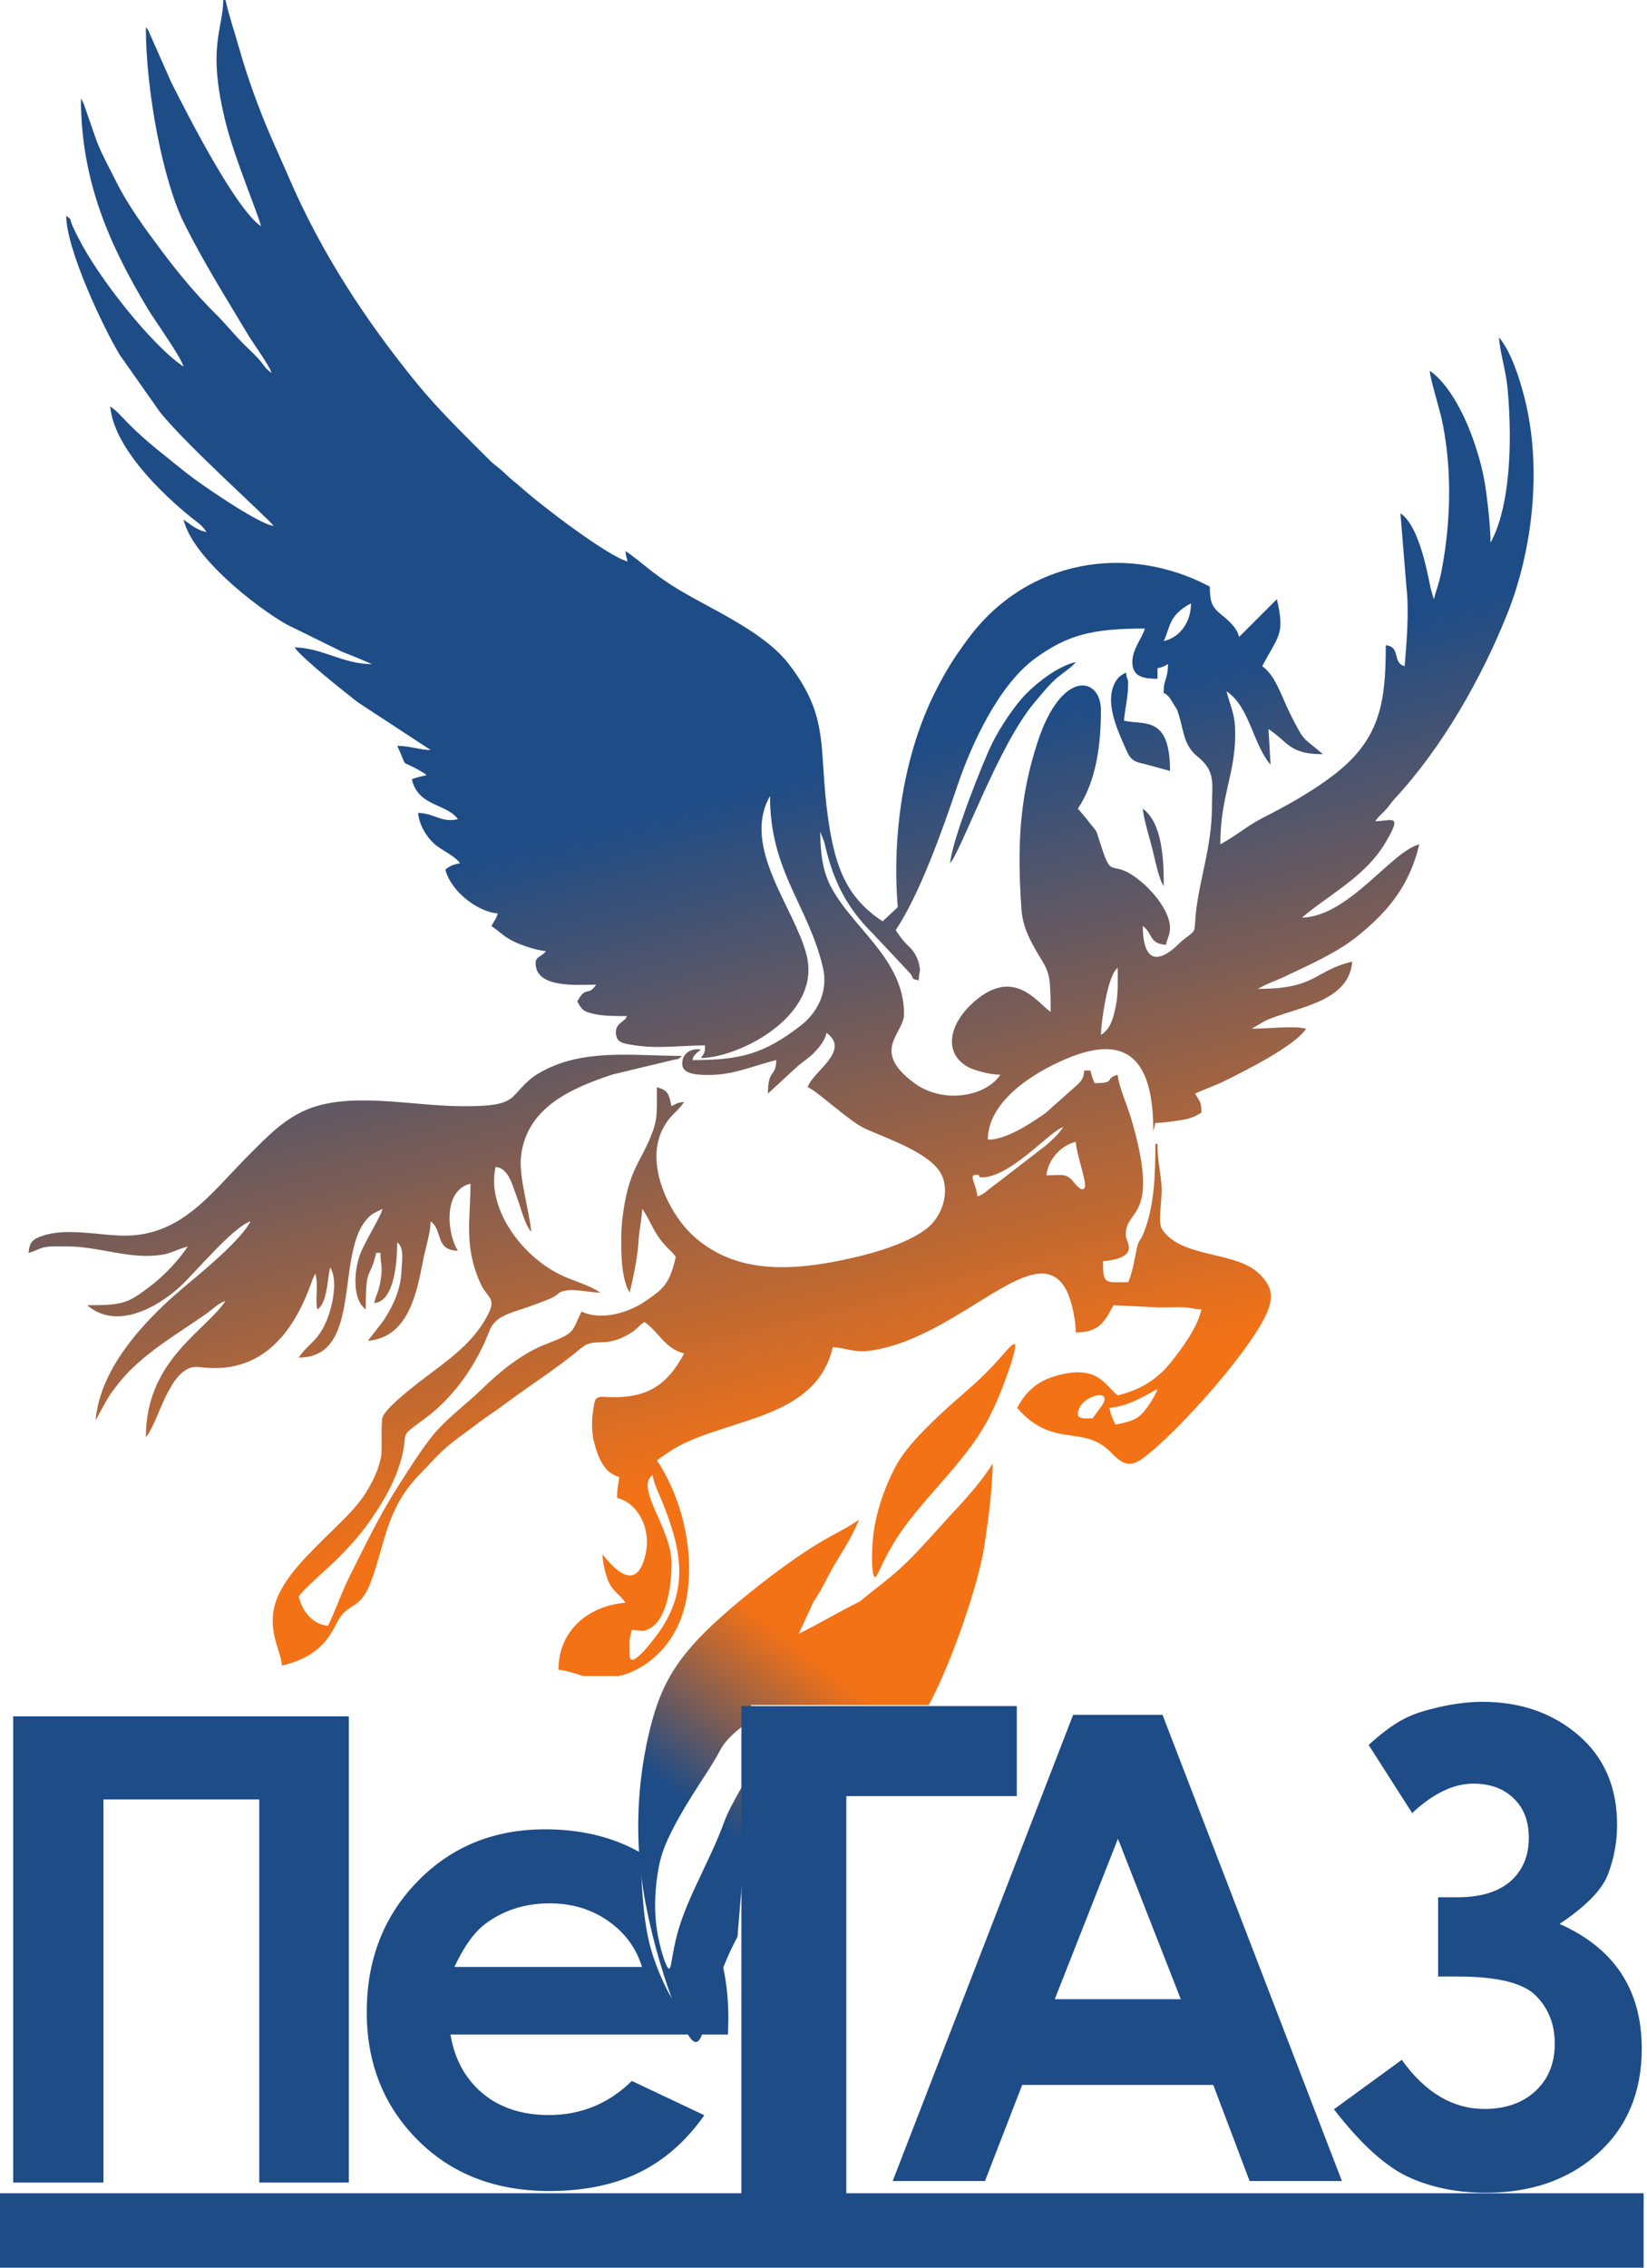 <?xml version="1.0" encoding="UTF-8"?> <svg xmlns="http://www.w3.org/2000/svg" width="311" height="428" viewBox="0 0 311 428" fill="none"> <path fill-rule="evenodd" clip-rule="evenodd" d="M164.863 296.993C164.599 295.622 164.521 291.895 165.103 288.342C165.684 284.792 166.926 281.415 168.072 278.887C169.217 276.358 170.269 274.679 172.062 272.579C173.857 270.481 176.395 267.962 179.074 265.549C181.753 263.134 184.578 260.824 186.966 258.33C189.355 255.834 191.311 253.155 191.638 253.785C191.962 254.416 190.659 258.359 189.251 261.963C187.844 265.567 186.333 268.835 183.678 272.533C181.022 276.232 177.221 280.363 174.508 283.539C171.797 286.717 170.173 288.94 168.942 290.927C167.712 292.912 166.874 294.659 166.227 296.023C165.582 297.387 165.129 298.366 164.863 296.993" fill="#F47216"></path> <path d="M2.495 323.939H65.871V411.936H48.954V339.625H19.533V411.936H2.495V323.939Z" fill="#1D4C87"></path> <path fill-rule="evenodd" clip-rule="evenodd" d="M137.469 383.993H85.065C85.821 388.629 87.844 392.327 91.112 395.083C94.382 397.82 98.57 399.189 103.636 399.189C109.725 399.189 114.934 397.046 119.307 392.756L132.996 399.231C129.584 404.092 125.477 407.688 120.717 410.035C115.936 412.365 110.277 413.529 103.719 413.529C93.544 413.529 85.249 410.321 78.854 403.887C72.46 397.475 69.253 389.425 69.253 379.764C69.253 369.857 72.46 361.626 78.854 355.088C85.249 348.532 93.258 345.264 102.921 345.264C109.921 345.264 116.03 346.792 121.247 349.842C120.986 352.538 121.126 355.151 121.327 357.704C121.579 360.889 121.925 363.974 122.657 366.887C123.392 369.8 124.511 372.54 125.572 374.757C126.633 376.976 127.636 378.672 128.367 378.248C129.104 377.824 129.565 375.278 130.607 372.056C131.432 369.503 132.623 366.526 133.858 363.451C136.307 368.468 137.532 374.283 137.532 380.907L137.469 383.993ZM121.228 371.246C120.145 367.692 118.021 364.791 114.854 362.566C111.666 360.338 107.989 359.235 103.779 359.235C99.224 359.235 95.24 360.48 91.788 362.993C89.641 364.546 87.64 367.305 85.8 371.246H121.228" fill="#1D4C87"></path> <path d="M202.642 323.652H219.517L253.392 411.65H235.964L229.099 393.511H193.018L185.99 411.65H168.563L202.642 323.652ZM211.1 347.041L199.167 377.334H222.969L211.1 347.041Z" fill="#1D4C87"></path> <path d="M264.695 388.773C269.129 394.961 274.339 398.045 280.304 398.045C284.268 398.045 287.475 396.922 289.928 394.675C292.359 392.428 293.585 389.447 293.585 385.728C293.585 382.072 292.399 379.049 290.01 376.658C287.62 374.248 282.674 373.044 275.177 373.044H271.561V358.092H275.155C279.59 358.092 282.941 357.07 285.25 355.047C287.538 353.005 288.681 350.289 288.681 346.857C288.681 343.712 287.722 341.219 285.801 339.4C283.9 337.562 281.368 336.643 278.2 336.643C274.462 336.643 270.6 338.502 266.657 342.198L258.435 329.338C263.726 324.559 266.514 323.55 270.069 322.61C273.625 321.67 276.913 321.2 279.896 321.2C287.088 321.2 293.114 323.283 298.017 327.471C302.902 331.659 305.353 337.296 305.353 344.405C305.353 347.552 304.801 350.616 303.698 353.598C302.594 356.599 299.531 359.766 294.483 363.116C304.842 367.712 310.01 375.557 310.01 386.648C310.01 394.839 307.274 401.416 301.778 406.4C296.281 411.364 289.214 413.856 280.591 413.856C275.155 413.856 270.273 412.875 265.962 410.893C261.653 408.912 256.953 404.665 251.885 398.107L264.695 388.773" fill="#1D4C87"></path> <path d="M126.807 294.982C126.807 298.757 126.093 305.334 122.847 307.261C121.34 308.155 121.175 307.676 119.294 307.634C118.699 310.19 118.898 309.319 118.898 312.381C118.898 315.732 124.126 308.511 124.609 307.808C130.241 299.564 128.543 292.111 125.005 283.344C124.43 281.921 123.37 279.797 123.251 278.373C119.818 280.749 126.807 288.494 126.807 294.982V294.982ZM219.749 167.26C218.806 165.894 218.065 162.091 217.616 160.301C217.06 158.069 215.97 154.697 215.799 152.633C219.633 155.455 219.749 162.817 219.749 167.26V167.26ZM213.026 128.906C213.026 131.624 212.43 133.679 212.235 136.025C216.036 136.91 220.936 134.93 220.936 145.511L216.282 144.235C214.498 143.846 213.561 143.599 212.782 141.806C211.309 138.409 208.414 132.757 210.56 128.81C211.139 127.747 211.632 127.461 212.631 126.93C212.761 128.5 213.026 127.883 213.026 128.906ZM179.412 162.91C179.779 158.52 185.63 143.714 187.448 140.105C188.932 137.16 191.583 133.171 193.74 130.975C195.924 128.752 199.735 125.749 203.139 124.954C202.359 126.013 200.235 127.293 199.077 128.401C197.63 129.786 196.655 131.049 195.35 132.583C188.605 140.511 181.623 160.353 179.412 162.91V162.91ZM203.533 266.907C203.533 267.925 205.278 267.699 206.307 267.699L208.001 265.385C210.619 261.691 203.533 263.461 203.533 266.907V266.907ZM210.654 268.887C213.038 268.333 214.404 268.194 215.861 266.577C216.643 265.711 218.254 263.337 218.565 262.16C215.971 263.528 213.065 265.421 209.467 265.72C209.787 267.102 210.071 267.786 210.654 268.887V268.887ZM197.602 221.831C200.156 221.831 201.087 221.402 202.335 222.637C202.781 223.078 204.31 225.329 204.835 224.122C205.25 223.168 203.188 217.548 203.141 215.502C200.435 216.13 197.851 218.835 197.602 221.831V221.831ZM184.551 225.785C185.646 225.494 186.118 224.927 186.987 224.264C187.714 223.708 188.25 223.31 189.015 222.734L197.272 216.359C198.52 215.368 199.917 214.012 200.769 212.733C198.309 213.387 190.876 222.223 185.343 222.223C184.464 222.223 185.418 221.78 184.453 221.724C182.713 221.626 184.352 223.385 184.551 225.785V225.785ZM207.886 195.338C209.666 194.152 210.117 192.532 210.637 190.177C211.174 187.747 211.052 185.604 211.052 182.682C209.074 184.124 207.937 193.033 207.886 195.338ZM213.82 124.952C213.82 122.485 215.742 120.316 216.193 118.624C206.076 118.624 201.555 119.905 195.618 124.153C188.656 129.132 183.456 140.363 180.741 148.426C177.897 156.873 173.646 168.801 169.126 175.566C171.167 178.618 171.652 178.401 172.533 179.673C173.008 180.357 173.402 181.238 173.589 182.181C173.917 183.853 173.522 182.968 173.476 185.054C171.783 184.601 172.827 184.881 171.765 183.605L164.678 176.06C159.656 171.1 157.166 165.767 155.666 158.974L154.889 156.979C154.889 161.288 155.431 164.642 156.99 167.534C161.192 175.349 170.709 181.106 170.709 191.381C170.709 195.121 164.375 198.174 172.446 204.278C178.067 208.53 186.176 206.942 188.904 202.847C186.964 202.847 183.73 201.981 182.57 201.271C178.016 198.487 179.532 193.268 183.257 189.693C191.299 181.976 195.857 189.296 198.396 190.988C198.396 181.983 197.853 183.69 194.83 177.944C193.895 176.166 193.05 174.125 192.877 171.593C192.09 160.121 192.379 150.799 195.969 139.925C200.503 126.201 207.886 127.718 207.886 134.046C207.886 140.488 207.04 147.373 203.533 152.633C203.962 153.122 204.341 153.55 204.816 154.119C205.295 154.691 205.441 154.925 205.862 155.445C207.155 157.036 206.907 156.49 207.643 158.806C209.578 164.892 209.506 163.302 212.079 164.257C215.363 165.473 220.936 171.039 220.936 175.17C220.936 176.323 220.405 177.22 220.145 178.332C216.887 178.06 217.735 176.188 215.795 174.773C215.795 178.286 216.612 182.432 220.719 179.709C222.099 178.793 222.506 178.051 223.943 176.989C225.936 175.515 225.486 175.78 225.758 172.87C226.395 166.054 228.849 159.945 228.849 152.236C228.849 147.893 229.653 145.616 226.08 142.745C223.256 140.475 223.566 137.377 222.249 133.921L220.89 131.721C219.305 129.887 219.752 131.754 219.752 130.092C219.752 128.395 220.544 128.063 220.544 125.346C219.728 125.776 219.604 125.895 218.563 126.136L218.565 128.113C215.801 128.113 213.82 127.68 213.82 124.952V124.952ZM224.895 113.879C220.624 116.128 220.968 118.453 219.749 121C222.988 120.247 224.895 117.237 224.895 113.879ZM116.921 316.335H110.201L107.76 315.609C106.669 315.356 106.59 315.242 105.454 315.147C105.454 307.74 111.089 303.08 118.11 302.497C117.095 300.975 115.96 300.586 115.06 298.822C114.43 297.592 113.798 295.078 113.76 293.402C114.237 293.724 119.975 302.214 121.918 293.251C123.022 288.158 120.187 283.576 116.527 282.723C116.527 280.621 116.794 280.33 116.923 278.769C113.974 277.981 112.834 274.902 112.076 271.754C111.769 270.483 111.685 268.067 111.985 266.317C112.331 264.303 112.172 263.518 114.169 263.647C121.829 264.14 125.891 261.684 129.184 255.439C125.6 254.604 124.337 251.29 121.669 249.507C120.617 250.21 120.335 250.816 119.288 251.479C114.048 254.801 112.504 252.111 109.658 254.503C105.063 258.364 100.062 261.448 95.28 265.039C93.591 266.307 92.034 267.274 90.422 268.487C88.841 269.678 87.239 270.85 85.668 272.039C83.231 273.883 81.362 276.101 79.245 278.27C73.062 284.599 72.799 290.867 70.206 298.098C68.234 303.596 66.42 302.432 64.422 304.97C62.871 306.939 62.008 312.309 53.248 314.357C52.969 311.002 49.43 306.348 53.254 299.734C55.306 296.185 58.37 293.225 61.258 290.338C64.087 287.507 67.48 284.563 69.453 281.133C70.516 279.284 71.463 277.47 71.957 274.937C72.247 273.451 71.828 268.329 72.299 267.329C73.321 265.164 79.484 260.579 81.667 258.944C85.877 255.786 89.907 252.699 92.295 247.797C93.681 244.955 91.926 244.795 90.811 242.4C87.522 235.338 88.843 230.198 88.843 223.41C83.478 224.655 84.516 233.164 86.467 236.063C82.061 235.965 83.712 232.268 81.326 230.527C81.276 232.713 80.361 235.504 79.91 237.812C78.698 244.004 77.154 252.425 69.463 253.066L72.397 249.28C74.222 246.496 75.635 243.478 75.799 240.026C75.904 237.83 76.373 235.483 74.998 234.481C74.998 237.703 74.606 245.618 70.65 245.949C71.1 244.025 71.537 243.976 71.922 241.272C72.308 238.578 71.837 239.052 71.837 236.459H71.042C69.78 241.88 69.065 238.514 69.065 247.135C66.319 245.113 66.996 239.5 67.933 236.907C68.871 234.317 71.855 229.782 72.233 228.155C70.628 229 70.175 228.96 68.99 230.452C63.44 237.432 68.37 256.228 56.413 256.228C58.264 253.479 59.992 253.258 61.682 249.242C62.622 247.003 63.976 241.787 62.342 239.226C61.746 241.79 61.826 245.77 59.971 247.135C59.427 246 60.168 242.956 59.577 240.413C59.284 240.83 59.532 240.35 59.153 241.179C58.975 241.566 58.93 241.732 58.823 242.035C55.383 251.705 49.284 259.595 37.569 258.014C32.988 257.397 30.668 265.357 28.995 268.759C28.743 269.273 28.562 269.674 28.335 270.076C27.97 270.731 27.992 270.734 27.541 271.256C27.541 256.728 38.763 251.267 42.57 245.553C41.297 245.892 40.032 247.201 39.005 247.924C33.334 251.909 26.796 255.553 22.447 261.027C21.351 262.404 20.934 262.946 19.997 264.508L18.049 268.093C18.888 258.045 27.514 249.012 34.777 242.905C38.105 240.106 45.391 234.179 47.316 230.527C44.245 231.344 36.653 240.389 34.167 242.691C29.697 246.834 21.968 251.101 16.468 246.347C23.206 246.347 24.064 246.003 28.112 242.965C30.82 240.931 33.584 238.075 35.452 235.273C32.422 236.078 32.321 236.893 28.223 237.027C23.247 237.189 18.003 235.276 12.919 235.258C11.659 235.254 9.829 235.158 8.64 235.358C7.406 235.565 6.663 236.163 5.393 236.459C5.562 234.43 6.234 233.901 7.794 233.328C12.175 231.722 18.016 233.025 22.628 233.201C34.117 233.638 39.626 225.362 47.019 217.976C50.384 214.614 53.844 210.881 58.726 209.119C66.983 206.14 77.986 208.745 87.265 208.788C96.676 208.83 96.196 207.555 99.015 204.718C99.968 203.761 100.795 203.103 101.905 202.466C110.074 197.786 119.477 199.292 128.786 199.292C128.051 199.927 128.303 199.845 127.164 200.039L115.682 202.795C107.901 205.369 99.376 209.035 98.371 218.328C97.953 222.188 99.984 228.604 100.309 232.504C98.997 230.987 98.284 227.643 97.544 225.781C96.751 223.781 96.076 220.453 93.586 220.246C91.858 227.671 98.062 236.744 105.713 240.55C108.019 241.695 111.212 242.487 113.361 243.972C111.402 243.972 108.28 243.136 106.349 243.682C105.307 243.976 105.527 244.328 104.106 244.999C103.202 245.426 102.446 245.648 101.554 246.006C97.062 247.809 93.663 247.976 92.444 251.134C89.962 257.563 85.751 263.698 80.201 267.759C74.251 272.113 77.907 269.417 75.154 277.344C73.97 280.751 72.026 283.879 70.177 286.603C68.242 289.457 66.042 291.876 63.627 294.288C62.023 295.892 57.357 299.891 56.409 301.309C57.027 303.965 58.917 306.595 61.949 306.846C63.411 303.798 64.469 300.605 66.031 297.484C69.04 291.472 71.862 285.619 75.473 280.035C77.355 277.126 78.836 274.723 80.877 271.992C83.901 267.941 87.553 265.526 91.113 262.06C94.45 258.812 98.561 255.472 102.963 253.743C108.753 251.469 107.846 251.612 109.805 247.534C113.628 249.374 118.742 247.644 121.522 245.805C125.366 243.261 126.424 242.314 127.602 237.251C126.95 236.277 126.54 236.048 125.72 235.177C123.365 232.676 122.94 230.541 121.271 228.155C121.244 229.338 120.952 230.927 120.754 232.384C120.62 233.37 120.546 234.928 120.372 236.352C120.052 238.98 119.475 241.493 118.898 243.972L118.364 242.927C117.349 240.099 117.31 236.952 117.308 233.684C117.308 230.174 118.038 225.966 118.848 223.359C119.851 220.135 121.251 218.282 122.577 215.225C124.236 211.404 124.042 210.415 124.042 205.224C126.229 205.735 126.316 206.667 126.807 208.782C127.733 208.295 127.839 208.104 129.182 207.991C127.737 210.135 126.47 210.342 125.022 213.322C121.826 219.9 126.395 229.255 131.062 233.395C138.811 240.268 148.926 240.169 160.98 237.41C165.997 236.262 171.235 234.584 174.678 232.123C178.001 229.749 179.327 224.96 177.845 221.813C175.876 217.629 167.511 214.918 163.325 213C160.288 211.607 154.002 205.617 152.519 205.22C153.284 202.363 160.767 198.359 156.074 194.939C155.718 196.472 154.84 197.485 153.807 198.603C153.091 199.375 151.709 200.363 150.766 201.1L145.004 206.406C145.004 201.647 146.512 203.459 146.586 200.08C142.772 200.965 138.868 202.803 134.331 202.874C132.03 202.91 128.92 202.883 128.827 200.891C128.727 198.726 130.675 197.752 132.344 198.107L131.679 198.624C131.601 198.699 131.357 198.938 131.29 199.025C130.83 199.61 130.984 199.251 130.762 200.083C139.798 200.083 144.258 198.934 151.17 193.595C154.402 191.098 156.442 187.047 155.385 182.586C152.601 170.81 145.4 164.485 145.4 150.258C145.344 150.336 145.282 150.453 145.252 150.507C140.125 160.053 150.009 171.366 152.28 180.151C155.289 191.783 139.396 199.685 132.347 199.685C132.959 198.777 133.105 198.891 133.139 197.312C128.66 197.312 124.168 197.999 119.732 197.27C117.778 196.949 116.39 196.883 116.301 194.951C116.297 194.877 116.291 194.752 116.297 194.673C116.416 192.991 118.055 192.808 118.285 191.951C118.317 191.831 118.434 191.837 118.506 191.776C116.379 191.776 114.084 191.779 112.513 191.44C110.252 190.955 109.929 190.735 109.014 189.01C110.657 185.91 111.003 188.202 112.574 185.844C109.196 185.844 101.596 186.566 101.163 182.192C100.981 180.361 102.129 180.824 103.081 179.519C101.351 179.374 98.693 178.479 97.27 177.814C95.009 176.758 94.483 175.901 92.798 174.773C93.285 173.857 93.71 173.433 93.985 172.4C89.941 172.064 85.005 167.981 84.097 164.1C85.262 163.321 85.254 163.288 86.866 162.912C85.766 161.406 83.362 160.518 81.905 159.171C80.524 157.896 79.147 155.708 78.956 153.422C82.053 153.493 83.296 155.348 86.47 154.609C84.269 151.591 78.981 152.28 77.769 147.097C78.549 146.722 79.594 146.525 80.538 146.305C80.013 145.848 80.417 146.128 79.609 145.649C75.047 142.939 77.315 145.577 75.001 140.77C77.356 140.77 79.04 141.51 81.329 141.561L67.707 132.638C65.347 130.846 56.977 124.2 55.621 122.185C60.944 122.303 64.755 125.35 70.254 125.35L67.484 124.16C66.556 123.799 65.506 123.374 64.655 123.034L54.052 117.82C48.06 114.369 36.303 105.095 34.661 98.064C36.112 99.042 36.926 99.954 39.01 100.438C38.079 99.039 37.462 98.751 36.185 97.724C30.457 93.121 21.458 84.389 20.817 76.712C22.151 77.608 23.091 78.782 24.273 79.978C27.642 83.385 31.459 86.236 35.17 89.247C37.49 91.127 48.956 99.026 51.666 99.251C50.842 98.012 34.79 83.653 30.137 77.673L22.622 66.996C19.349 61.565 12.512 46.968 12.512 40.73C13.688 41.593 13.052 41.194 13.715 42.685C14.039 43.414 14.335 43.986 14.75 44.813C18.557 52.421 28.689 65.224 34.661 69.199C34.156 67.306 29.231 60.496 27.858 58.204C20.702 46.252 15.28 34.155 15.28 18.586L15.566 19.09C15.612 19.181 15.771 19.512 15.82 19.626L18.267 26.668C19.398 29.493 20.556 31.494 21.868 34.139C24.205 38.86 27.42 43.191 30.475 47.281C33.642 51.519 36.978 55.54 40.689 59.215C42.662 61.17 44.021 62.945 46.027 64.949C47.018 65.94 47.865 66.698 48.801 67.712C49.834 68.833 50.003 69.539 51.272 70.386C50.9 68.99 47.858 64.88 46.902 63.285C42.713 56.288 38.512 49.619 34.787 42.181C30.765 34.148 27.541 17.177 27.541 5.139C28.103 5.793 27.915 5.587 28.28 6.375L32.284 15.422C35.187 21.212 44.474 39.494 49.294 42.708C48.764 40.429 44.377 30.121 42.649 23.248C39.064 8.984 42.045 5.81 42.174 -2.53619e-05H42.568C43.293 3.122 44.208 5.761 45.107 8.925C46.743 14.696 48.807 20.381 51.157 25.815C52.319 28.502 53.403 30.843 54.545 33.498C60.672 47.723 68.974 60.395 78.647 72.272C82.807 77.376 87.631 82.015 92.295 86.703C93.497 87.91 94.286 88.289 95.466 89.463C96.566 90.555 97.288 91.009 98.434 92.032C102.637 95.776 114.858 105.003 118.506 105.973C118.295 105.07 118.199 105.064 118.11 103.996C120.804 105.809 122.772 107.856 126.731 110.401C133.428 114.709 143.96 118.84 148.959 125.344C156.862 135.623 154.462 141.174 156.4 154.679C157.774 164.268 160.191 169.611 166.663 173.893L169.525 171.217C168.403 157.714 170.554 142.551 176.642 130.487C178.681 126.448 180.228 124.033 182.857 120.489C193.91 105.594 212.83 102.449 228.451 110.719C228.451 113.752 228.899 114.601 230.65 116.033C232.029 117.159 233.508 118.408 233.987 120.208L241.107 113.09C242.668 119.786 241.425 119.887 238.339 125.744C240.84 127.42 242.097 131.699 243.61 134.708C246.424 140.299 245.908 138.978 249.808 142.349C243.486 142.349 243.384 140.174 239.525 137.603L239.92 144.326C236.557 140.436 235.997 133.405 231.615 130.486C232.145 132.765 233.062 134.394 233.201 137.206C233.62 145.579 230.428 149.719 230.428 159.354C233.215 157.886 235.626 155.788 238.474 154.347C243.061 152.028 247.896 149.304 251.793 146.31C260.469 139.646 261.676 132.97 261.676 121.789C264.558 122.03 262.829 125.103 265.236 125.744C265.588 121.496 266.116 115.625 265.573 110.774L264.444 96.878C267.724 99.084 269.276 106.716 270.132 110.959L270.652 112.815C270.667 112.761 270.718 113.006 270.772 113.09C271.204 111.237 271.685 110.355 272.128 108.118C273.926 99.029 274.244 89.031 272.395 79.831C271.841 77.072 270.147 71.978 269.981 69.99C273.683 72.482 276.798 78.756 278.435 83.679C279.46 86.766 280.112 89.198 280.591 92.595C280.979 95.344 281.447 99.572 281.447 102.413L281.737 101.912C285.571 94.197 285.428 81.224 284.651 73.116C284.347 69.941 283.285 66.695 283.032 63.664C285.377 66.374 286.986 71.612 287.86 75.045C291.271 88.443 289.333 104.059 284.616 115.861C279.797 127.915 272.379 141.047 263.354 150.752C262.503 151.667 262.423 152.025 261.576 152.929C260.756 153.806 260.35 154.024 259.695 155.005C262.865 154.935 264.971 153.434 261.515 159.195C258.087 164.91 252.24 168.152 247.148 172.115L245.852 173.194C254.655 172.999 262.612 160.798 268 159.354C266.141 167.307 261.918 172.165 256.413 176.631C252.396 179.888 247.12 182.141 242.426 184.394C241.478 184.851 240.799 185.08 239.928 185.456C239.52 185.632 239.096 185.82 238.574 186.08L237.799 186.494C237.76 186.419 237.626 186.583 237.547 186.638C248.714 186.638 248.086 183.194 255.345 181.498C254.69 189.342 244.557 190.07 238.859 192.692L236.36 194.152C239.981 194.152 244.088 193.556 246.644 194.152C244.415 197.463 235.538 201.864 231.484 203.903C229.433 204.934 227.61 205.483 225.682 206.406C226.411 207.788 226.868 207.798 226.868 209.966C225.564 210.839 224.529 211.197 222.812 211.443C221.296 211.664 219.505 211.943 218.167 211.943L217.776 213.525C217.776 202.223 214.426 194.794 202.453 199.394C196.249 201.778 186.528 207.404 186.528 215.108C190.153 215.108 194.951 211.801 197.37 210.131L203.649 204.543C204.405 203.691 204.608 203.458 204.724 202.059H205.908C206.131 203.018 206.321 203.647 206.699 204.432C210.88 204.432 208.441 203.55 211.048 202.851C211.227 204.994 212.882 208.701 213.565 211.012C218.933 229.183 213.264 228.173 212.646 232.163C212.372 233.945 213.065 234.049 213.16 235.378C213.308 237.468 209.863 237.909 208.282 238.04C208.282 242.524 208.607 241.998 213.029 241.998C213.78 240.431 214.225 237.754 214.649 235.707C215.008 233.97 215.218 234.442 215.849 232.952C217.946 227.989 218.171 221.837 218.171 215.9H218.563C218.563 219.289 219.201 221.314 219.357 224.2C219.463 226.183 218.581 230.754 219.432 232.017C223.188 237.596 233.397 236.007 237.864 240.495C239.519 242.157 240.573 243.822 239.601 246.811C237.387 253.62 222.01 270.84 215.579 275.399C213.052 277.191 211.549 275.938 209.767 274.12C204.433 268.68 198.886 273.57 192.068 265.72C193.989 262.104 196.492 260.255 200.72 259.342C207.588 257.857 208.85 261.742 211.051 263.351C215.398 262.339 218.609 260.232 221.068 257.15C223.246 254.421 226.045 250.692 226.872 247.135C225.166 247.097 224.987 246.749 222.931 246.723C221.492 246.706 219.983 246.794 218.553 246.752L210.258 246.344C208.479 249.708 207.358 251.484 203.141 251.484C203.141 249.061 202.321 245.576 201.574 243.957C196.266 232.457 181.791 252.039 164.96 254.834C161.393 255.425 160.158 254.493 157.261 254.253C154.132 267.689 138.222 267.569 128.118 272.961C126.641 273.749 125.336 274.737 124.039 275.606C127.593 280.936 130.963 289.849 129.924 299.679C128.449 313.63 117.284 316.383 117.189 316.208C117.146 316.127 117.004 316.281 116.921 316.335" fill="url(#paint0_linear_115_243)"></path> <path d="M129.266 382.882C126.824 378.125 122.656 365.829 121.177 354.754C119.7 343.684 120.917 333.83 122.657 326.663C124.39 319.498 126.66 315.026 131.322 309.904C135.98 304.782 144.926 297.72 150.752 293.732C156.566 289.744 158.311 289.455 162.247 286.814L161.468 288.491C160.272 291.078 158.567 293.594 157.273 295.841C155.996 298.089 155.146 300.069 153.592 302.366C152.671 304.36 151.752 306.349 150.83 308.341C154.552 306.564 158.608 304.068 162.331 302.283C165.491 299.638 168.326 297.707 171.206 294.867C174.092 292.032 176.703 289.011 179.387 286.09C182.02 283.214 184.735 280.435 187.469 276.228C187.315 280.834 186.938 284.86 185.838 291.958C184.737 299.058 179.696 313.83 175.377 321.807H141.829L142.149 325.202C142.11 325.059 142.265 325.175 142.011 324.898C141.757 324.623 137.578 327.343 136.049 330.225C134.519 333.103 132.546 335.931 130.731 338.813C128.915 341.693 127.258 344.634 126.17 346.998C125.076 349.364 124.551 351.164 124.159 353.757C123.768 356.346 123.509 359.733 123.894 363.108C124.278 366.486 125.298 369.853 125.899 371.035C126.489 372.213 126.65 371.204 126.884 369.797C127.123 368.39 127.434 366.591 128.041 364.471C128.654 362.349 129.553 359.913 131.204 356.33C132.854 352.75 135.248 348.018 136.709 343.975C138.169 339.93 141.731 335.155 141.946 332.938C142.16 330.721 142.092 331.334 142.149 330.552L139.26 365.53C138.998 366.02 138.746 366.508 138.509 366.992C135.88 372.295 134.508 377.202 133.456 381.035C132.416 384.877 131.708 387.647 129.266 382.882" fill="url(#paint1_linear_115_243)"></path> <path d="M140 322H192V338.992H159.809V416H140V322Z" fill="#1D4C87"></path> <path fill-rule="evenodd" clip-rule="evenodd" d="M0 428H310.362V413.953H0V428Z" fill="#1D4C87"></path> <defs> <linearGradient id="paint0_linear_115_243" x1="134.189" y1="150.054" x2="165.488" y2="270.536" gradientUnits="userSpaceOnUse"> <stop stop-color="#1D4C87"></stop> <stop offset="1" stop-color="#F47216"></stop> </linearGradient> <linearGradient id="paint1_linear_115_243" x1="144.199" y1="351.384" x2="166.465" y2="322.747" gradientUnits="userSpaceOnUse"> <stop stop-color="#1D4C87"></stop> <stop offset="1" stop-color="#F47216"></stop> </linearGradient> </defs> </svg> 